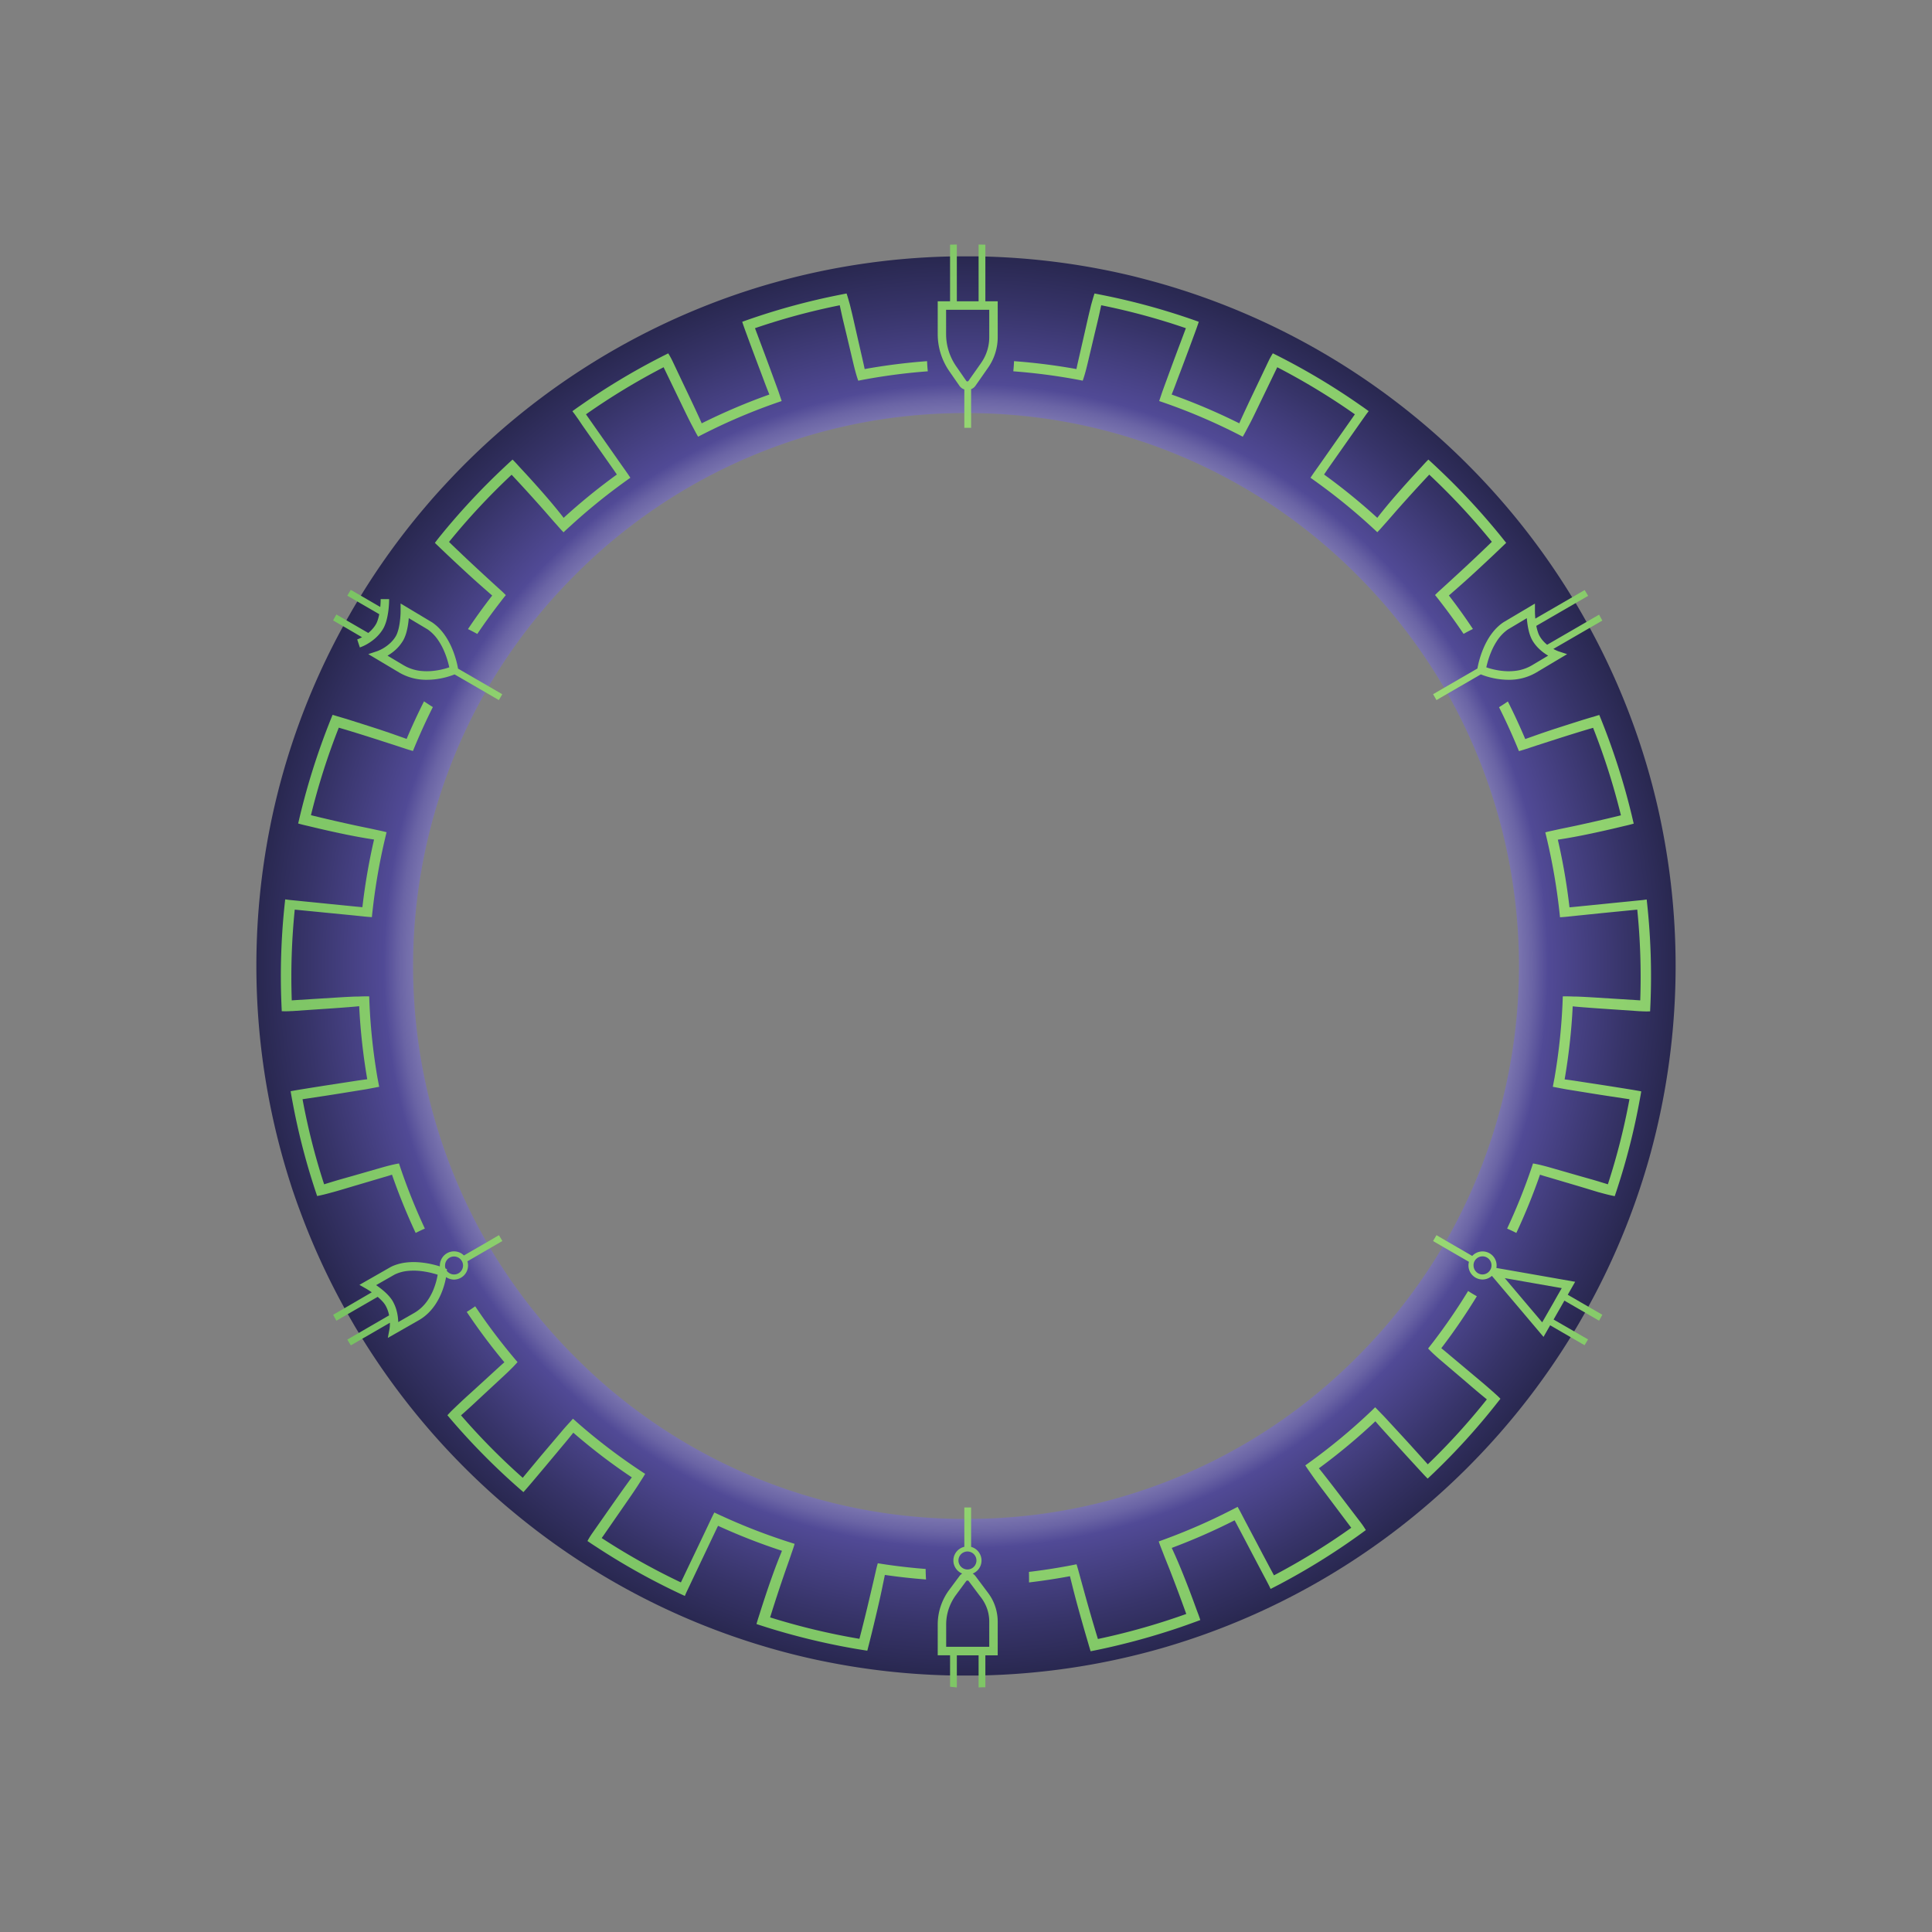 <svg xmlns="http://www.w3.org/2000/svg" xmlns:xlink="http://www.w3.org/1999/xlink" viewBox="0 0 1142.05 1142.05"><rect x="0" y="0" width="1142.05" height="1142.05" fill="#808080" stroke="none"/><defs><style>.cls-1{fill:url(#radial-gradient);}.cls-2{fill:url(#radial-gradient-2);}</style><radialGradient id="radial-gradient" cx="571.02" cy="571.02" r="458.9" gradientUnits="userSpaceOnUse"><stop offset="0" stop-color="#fff"/><stop offset="0.3" stop-color="#fdfdfe"/><stop offset="0.41" stop-color="#f7f6fa"/><stop offset="0.49" stop-color="#ebebf3"/><stop offset="0.55" stop-color="#dbdae9"/><stop offset="0.6" stop-color="#c6c4dd"/><stop offset="0.65" stop-color="#aca8cd"/><stop offset="0.69" stop-color="#8d88ba"/><stop offset="0.73" stop-color="#6a64a5"/><stop offset="0.75" stop-color="#514a96"/><stop offset="0.85" stop-color="#373469"/><stop offset="0.95" stop-color="#212142"/><stop offset="1" stop-color="#181a33"/></radialGradient><radialGradient id="radial-gradient-2" cx="614.08" cy="558.88" r="869.08" gradientUnits="userSpaceOnUse"><stop offset="0" stop-color="#e5e2df"/><stop offset="0" stop-color="#dfe9cb"/><stop offset="0" stop-color="#d9f0b5"/><stop offset="0" stop-color="#d4f5a4"/><stop offset="0" stop-color="#d1f999"/><stop offset="0" stop-color="#cffb92"/><stop offset="0" stop-color="#cefc90"/><stop offset="0.13" stop-color="#b8ed84"/><stop offset="0.54" stop-color="#79c263"/><stop offset="0.84" stop-color="#52a74e"/><stop offset="1" stop-color="#439d46"/></radialGradient></defs><g id="Layer_6" data-name="Layer 6"><path class="cls-1" d="M980.72,480.7q-1.28-5.82-2.72-11.56-.62-2.43-1.24-4.85a417.06,417.06,0,0,0-37.69-94.38c-.63-1.17-1.26-2.34-1.93-3.5s-1.45-2.57-2.19-3.85-1.33-2.31-2-3.46-1.5-2.54-2.26-3.81-1.37-2.28-2.09-3.41a422.18,422.18,0,0,0-49-64.76c-1.13-1.23-2.26-2.44-3.42-3.67q-4.06-4.32-8.26-8.51c-1.17-1.19-2.36-2.36-3.55-3.54A419.72,419.72,0,0,0,686,167.56q-2.4-.69-4.82-1.34-5.72-1.56-11.5-3c-1.61-.39-3.23-.77-4.84-1.14a419,419,0,0,0-83.42-10.46l-4-.08c-1.47,0-3,0-4.43,0h-4c-1.48,0-3,0-4.43,0l-4,.08a418.07,418.07,0,0,0-103.53,15.61q-2.42.67-4.81,1.38-5.7,1.68-11.32,3.53-2.4.78-4.75,1.58A420.4,420.4,0,0,0,263.43,286.1c-1.15,1.22-2.27,2.46-3.39,3.68q-4,4.39-7.84,8.91c-1.08,1.27-2.17,2.55-3.24,3.83a421.05,421.05,0,0,0-35.51,49.36c-.71,1.13-1.39,2.27-2.08,3.41s-1.52,2.53-2.27,3.81-1.35,2.3-2,3.46-1.47,2.56-2.19,3.85-1.3,2.33-1.93,3.5a416.28,416.28,0,0,0-42.31,113.83h0c-.35,1.63-.69,3.26-1,4.9-.78,3.87-1.5,7.78-2.16,11.68-.28,1.64-.56,3.29-.81,4.94a420.82,420.82,0,0,0,15.25,195.07c.51,1.59,1,3.17,1.57,4.75q1.91,5.64,4,11.19c.59,1.57,1.17,3.15,1.77,4.7A417.63,417.63,0,0,0,203,772.13c.63,1.18,1.27,2.34,1.93,3.5s1.45,2.57,2.19,3.85,1.34,2.31,2,3.46,1.5,2.55,2.27,3.81,1.37,2.28,2.08,3.41a422.87,422.87,0,0,0,72.07,87.93c1.22,1.14,2.45,2.28,3.68,3.39q4.4,4,8.89,7.85c1.28,1.1,2.54,2.17,3.84,3.24a418.59,418.59,0,0,0,164.88,84.84c1.6.41,3.22.81,4.84,1.21q5.75,1.41,11.57,2.65c1.63.35,3.26.68,4.9,1a419.58,419.58,0,0,0,72.47,8.1l4,.08c1.47,0,2.95,0,4.43,0h4c1.48,0,3,0,4.43,0l4-.08a418.24,418.24,0,0,0,90.67-12.19c1.61-.4,3.23-.81,4.84-1.23q5.74-1.5,11.43-3.15l4.8-1.44A419.4,419.4,0,0,0,854.34,880.1c1.23-1.12,2.47-2.26,3.68-3.41q4.32-4.07,8.54-8.24,1.77-1.77,3.52-3.56a421.84,421.84,0,0,0,58.51-74.73c.72-1.13,1.4-2.27,2.09-3.41s1.51-2.53,2.26-3.81,1.35-2.3,2-3.46,1.48-2.55,2.19-3.85,1.3-2.32,1.93-3.5a417.2,417.2,0,0,0,30.27-69.44q.79-2.38,1.55-4.76c1.2-3.78,2.35-7.56,3.45-11.37.47-1.61.91-3.22,1.35-4.83a421.3,421.3,0,0,0,6.08-196.13C981.43,484,981.08,482.33,980.72,480.7ZM859.09,725.81c-.63,1.17-1.27,2.34-1.91,3.5s-1.44,2.58-2.18,3.87-1.34,2.31-2,3.46-1.5,2.54-2.28,3.79-1.38,2.28-2.1,3.41a329,329,0,0,1-46.45,58.31,324.5,324.5,0,0,1-220.7,95.57c-1.33,0-2.66.09-4,.1s-3,.06-4.43.06h-4c-1.48,0-3,0-4.43-.06s-2.66-.05-4-.1a324.5,324.5,0,0,1-220.7-95.57,329,329,0,0,1-46.45-58.31h0c-.72-1.13-1.42-2.26-2.1-3.4s-1.53-2.52-2.28-3.79-1.36-2.31-2-3.46-1.46-2.56-2.17-3.86-1.29-2.33-1.92-3.51a328.16,328.16,0,0,1,0-309.58c.63-1.17,1.27-2.35,1.92-3.51s1.44-2.57,2.17-3.85,1.34-2.31,2-3.47,1.5-2.53,2.28-3.78,1.38-2.29,2.1-3.42a329.38,329.38,0,0,1,46.45-58.31,324.54,324.54,0,0,1,220.7-95.57c1.34,0,2.66-.08,4-.1s2.95-.06,4.43-.06h4c1.48,0,3,0,4.43.06s2.67.05,4,.1a324.54,324.54,0,0,1,220.7,95.57A329.38,329.38,0,0,1,848.6,398.2q1.08,1.69,2.1,3.42T853,405.4c.68,1.16,1.36,2.31,2,3.47s1.46,2.57,2.18,3.86,1.28,2.33,1.91,3.5a328.16,328.16,0,0,1,0,309.58Z"/></g><g id="Layer_3" data-name="Layer 3"><path class="cls-2" d="M886.41,316a408.6,408.6,0,0,0-27.73-30.67q-4.7-4.69-9.53-9.22-2.39-2.25-4.8-4.45l-.23.23c-1.39,1.37-2.71,2.85-4,4.28-.12.14-.25.27-.37.4q-4.23,4.53-8.37,9.14c-5.56,6.2-11.08,12.54-16.22,19.09-.34.44-.69.87-1,1.31a358.64,358.64,0,0,0-31.47-25.61c.68-1,1.36-2,2-3l9.14-13q4.58-6.5,9.14-13l2.44-3.47,2.13-3c.44-.62,1-1.29,1.51-2-1.52-1.09-3-2.18-4.57-3.24a400.33,400.33,0,0,0-47-28.37c-1.68-.87-3.38-1.72-5.08-2.57a46,46,0,0,0-2.66,4.87l-.26.54L744.37,225c-3.61,7.58-7.25,15.14-10.72,22.78-.37.82-.73,1.64-1.07,2.46q-10.12-5.05-20.6-9.48-9.62-4.07-19.39-7.54l.39-1c1.61-3.93,3-7.94,4.56-11.92q4.51-11.91,8.91-23.88c.06-.15.11-.31.17-.46.69-1.91,1.39-3.82,2-5.74-1.78-.65-3.58-1.28-5.37-1.89A398.76,398.76,0,0,0,652,174.48c-1.68-.34-3.36-.66-5-1-.27.79-.51,1.58-.75,2.37-.35,1.16-.66,2.32-1,3.48s-.63,2.5-.94,3.75c-1.22,4.91-2.28,9.87-3.42,14.81l-3.39,14.83c-.42,1.81-.83,3.62-1.19,5.44a357.34,357.34,0,0,0-36.9-4.67c-.07,2-.22,4-.42,6a351,351,0,0,1,36.36,4.64c1.56.28,3.12.58,4.67.89.69-1.92,1.27-3.86,1.79-5.83.45-1.63.85-3.28,1.24-4.94l3.51-14.8c1.16-4.93,2.41-9.84,3.48-14.79.3-1.41.62-2.81.91-4.22A393.48,393.48,0,0,1,701,194l-4,10.66c-3,7.94-5.91,15.93-8.84,23.9-.33.91-.65,1.82-1,2.74-.44,1.29-.86,2.58-1.3,3.87-.21.63-.43,1.26-.63,1.9q2.54.85,5.06,1.75a349.29,349.29,0,0,1,39.93,17.07c1.48.74,2.94,1.49,4.4,2.26h0c1.05-1.76,2-3.6,2.94-5.39l.4-.75c2-3.65,3.76-7.4,5.56-11.13q5.48-11.32,10.94-22.65c.19-.38.37-.77.55-1.15a396.87,396.87,0,0,1,45.89,27.83l-2.42,3.46-9.12,13-9.11,13-2.09,2.95c-1.19,1.67-2.38,3.37-3.49,5.1q2.14,1.5,4.28,3.06a352.27,352.27,0,0,1,31.34,25.54q1.95,1.77,3.87,3.58l.34-.35c1.33-1.35,2.55-2.8,3.81-4.21l.34-.38c2.76-3.06,5.42-6.22,8.16-9.3q8.14-9.18,16.51-18.15l1.54-1.64a400.67,400.67,0,0,1,37,39.71q-1.73,1.7-3.47,3.36-5.38,5.18-10.85,10.27c-3.64,3.4-7.31,6.77-11,10.15l-3.72,3.4-2,1.81c-.86.8-1.71,1.62-2.53,2.47q1.64,2,3.24,4.11,7.11,9.18,13.62,18.84c1.82-1,3.65-2,5.52-2.87Q864,361.73,856.47,352c1.32-1.13,2.63-2.3,3.95-3.45q5.73-5,11.31-10.14t11.11-10.35l3-2.86c.86-.81,1.72-1.64,2.58-2.47.64-.62,1.3-1.22,1.92-1.86C889,319.26,887.74,317.63,886.41,316Z"/><path class="cls-2" d="M260.92,316a408.6,408.6,0,0,1,27.73-30.67q4.69-4.69,9.53-9.22,2.38-2.25,4.8-4.45l.23.23c1.39,1.37,2.71,2.85,4,4.28.12.14.25.27.37.4q4.23,4.53,8.37,9.14c5.56,6.2,11.08,12.54,16.22,19.09.34.44.69.87,1,1.31a358.64,358.64,0,0,1,31.47-25.61c-.68-1-1.36-2-2.05-3l-9.14-13q-4.57-6.5-9.14-13L342,248.06l-2.13-3c-.44-.62-1-1.29-1.51-2,1.52-1.09,3-2.18,4.57-3.24a400.33,400.33,0,0,1,47-28.37c1.68-.87,3.38-1.72,5.08-2.57a46,46,0,0,1,2.66,4.87l.26.54L403,225c3.61,7.58,7.25,15.14,10.72,22.78.37.82.73,1.64,1.07,2.46q10.13-5.05,20.6-9.48,9.61-4.07,19.39-7.54l-.39-1c-1.61-3.93-3.05-7.94-4.56-11.92q-4.52-11.91-8.91-23.88c-.06-.15-.11-.31-.17-.46-.69-1.91-1.39-3.82-2-5.74,1.78-.65,3.58-1.28,5.37-1.89a398.76,398.76,0,0,1,51.26-13.85c1.68-.34,3.36-.66,5.05-1,.27.79.51,1.58.75,2.37.35,1.16.66,2.32,1,3.48s.63,2.5.94,3.75c1.22,4.91,2.28,9.87,3.42,14.81l3.39,14.83c.42,1.81.83,3.62,1.19,5.44a357.34,357.34,0,0,1,36.9-4.67q.11,3,.42,6A350.64,350.64,0,0,0,512,224.15c-1.56.28-3.12.58-4.67.89-.69-1.92-1.27-3.86-1.79-5.83-.45-1.63-.85-3.28-1.24-4.94l-3.51-14.8c-1.16-4.93-2.41-9.84-3.48-14.79-.3-1.41-.62-2.81-.91-4.22A393.48,393.48,0,0,0,446.29,194l4,10.66c3,7.94,5.91,15.93,8.84,23.9.33.91.65,1.82,1,2.74.44,1.29.86,2.58,1.3,3.87.21.63.43,1.26.63,1.9q-2.54.85-5.06,1.75a349.29,349.29,0,0,0-39.93,17.07c-1.48.74-2.94,1.49-4.4,2.26h0c-1.05-1.76-2-3.6-2.94-5.39l-.4-.75c-1.95-3.65-3.76-7.4-5.56-11.13q-5.47-11.32-10.94-22.65c-.19-.38-.37-.77-.55-1.15a396.87,396.87,0,0,0-45.89,27.83l2.42,3.46,9.12,13,9.11,13,2.09,2.95c1.19,1.67,2.38,3.37,3.49,5.1q-2.14,1.5-4.28,3.06A352.27,352.27,0,0,0,337,311.08q-2,1.77-3.87,3.58l-.34-.35c-1.33-1.35-2.55-2.8-3.81-4.21l-.34-.38c-2.76-3.06-5.42-6.22-8.16-9.3q-8.14-9.18-16.51-18.15l-1.54-1.64a400.67,400.67,0,0,0-37,39.71q1.72,1.7,3.47,3.36,5.39,5.18,10.85,10.27c3.64,3.4,7.31,6.77,11,10.15l3.72,3.4,2,1.81c.86.8,1.71,1.62,2.53,2.47q-1.64,2-3.24,4.11-7.12,9.18-13.63,18.84c-1.81-1-3.65-2-5.51-2.87q6.81-10.15,14.33-19.85c-1.32-1.13-2.63-2.3-3.95-3.45q-5.73-5-11.31-10.14t-11.11-10.35l-3-2.86c-.86-.81-1.72-1.64-2.58-2.47-.64-.62-1.3-1.22-1.92-1.86C258.29,319.26,259.59,317.63,260.92,316Z"/><path class="cls-2" d="M211.8,700.32,226.39,696c1.78-.52,3.56-1,5.32-1.63a361.82,361.82,0,0,0,14,34.45c1.78-.92,3.6-1.77,5.44-2.57a353.2,353.2,0,0,1-13.78-34q-.78-2.25-1.52-4.51c-2,.34-4,.79-6,1.3-1.64.41-3.27.87-4.91,1.34l-14.62,4.2c-4.87,1.41-9.76,2.72-14.6,4.22-1.37.43-2.75.83-4.12,1.27a392.09,392.09,0,0,1-12.76-50.29l11.28-1.7c8.4-1.26,16.78-2.66,25.16-4,1-.16,1.91-.33,2.86-.51l4-.76c.65-.13,1.31-.24,2-.38-.33-1.76-.66-3.51-1-5.27a350.55,350.55,0,0,1-4.7-43.17c-.08-1.66-.14-3.3-.18-5h0c-2.05-.06-4.11,0-6.14.08h-.85c-4.14.09-8.29.36-12.42.61l-25.11,1.57-1.27.09a396.44,396.44,0,0,1,1.76-53.64l4.2.41,15.83,1.56,15.82,1.55,3.6.38c2,.22,4.1.42,6.15.54.17-1.74.36-3.48.57-5.23a355.52,355.52,0,0,1,6.89-39.84c.4-1.71.8-3.42,1.23-5.12l-.47-.13c-1.83-.5-3.69-.85-5.54-1.26l-.5-.11c-4-.9-8.08-1.67-12.11-2.55q-12-2.6-23.91-5.49c-.73-.17-1.46-.36-2.18-.54a400.71,400.71,0,0,1,16.46-51.73l4.63,1.37c4.76,1.44,9.53,2.92,14.27,4.43s9.48,3.05,14.22,4.57l4.78,1.58,2.55.83c1.12.35,2.25.69,3.39,1,.65-1.62,1.32-3.23,2-4.84q4.53-10.69,9.75-21.11-2.64-1.64-5.21-3.4-5.51,10.92-10.28,22.22c-1.63-.59-3.29-1.16-4.94-1.75q-7.14-2.55-14.38-4.88t-14.47-4.61l-4-1.22-3.42-1c-.85-.26-1.7-.54-2.56-.77-.79,1.94-1.58,3.87-2.33,5.82a412.67,412.67,0,0,0-13.14,39.21q-1.78,6.39-3.36,12.82c-.53,2.12-1,4.25-1.52,6.37l.31.09c1.87.54,3.81,1,5.71,1.42l.53.13q6,1.46,12.07,2.81c8.13,1.81,16.36,3.51,24.59,4.78l1.65.26a359.79,359.79,0,0,0-6.89,40l-3.59-.34-15.82-1.58q-7.91-.81-15.82-1.59l-4.22-.43-3.7-.36c-.75-.08-1.6-.22-2.48-.34q-.31,2.79-.59,5.57a400.18,400.18,0,0,0-1.69,54.86c.07,1.89.16,3.79.25,5.69a48.91,48.91,0,0,0,5.55-.07l.6,0,11.83-.81c8.38-.57,16.75-1.1,25.11-1.82q1.35-.12,2.67-.27.56,11.29,1.84,22.6,1.17,10.36,2.93,20.59l-1,.13c-4.22.53-8.42,1.24-12.63,1.87q-12.6,1.9-25.18,3.95l-.49.07c-2,.34-4,.67-6,1.06q.47,2.81,1,5.6a397.88,397.88,0,0,0,13.06,51.47c.52,1.63,1.07,3.25,1.62,4.88.82-.15,1.63-.33,2.43-.51,1.18-.26,2.35-.56,3.51-.86s2.48-.68,3.72-1C202.09,703.25,206.94,701.74,211.8,700.32Z"/><path class="cls-2" d="M930.25,700.32,915.66,696c-1.78-.52-3.56-1-5.32-1.63a361.82,361.82,0,0,1-14,34.45c-1.78-.92-3.6-1.77-5.44-2.57a353.2,353.2,0,0,0,13.78-34q.78-2.25,1.52-4.51c2,.34,4,.79,6,1.3,1.64.41,3.27.87,4.91,1.34l14.62,4.2c4.87,1.41,9.76,2.72,14.6,4.22,1.37.43,2.75.83,4.12,1.27a392.09,392.09,0,0,0,12.76-50.29l-11.28-1.7c-8.4-1.26-16.78-2.66-25.16-4-1-.16-1.91-.33-2.86-.51l-4-.76c-.65-.13-1.31-.24-2-.38.33-1.76.66-3.51,1-5.27a350.55,350.55,0,0,0,4.7-43.17c.08-1.66.14-3.3.18-5h0c2-.06,4.11,0,6.14.08h.85c4.14.09,8.29.36,12.42.61l25.11,1.57,1.27.09a396.44,396.44,0,0,0-1.76-53.64l-4.2.41-15.83,1.56L931.9,541.3l-3.6.38c-2,.22-4.1.42-6.15.54-.17-1.74-.36-3.48-.57-5.23a355.52,355.52,0,0,0-6.89-39.84c-.4-1.71-.8-3.42-1.23-5.12l.47-.13c1.83-.5,3.69-.85,5.54-1.26l.5-.11c4-.9,8.08-1.67,12.11-2.55q12-2.6,23.91-5.49c.73-.17,1.46-.36,2.18-.54a400.71,400.71,0,0,0-16.46-51.73l-4.63,1.37c-4.76,1.44-9.53,2.92-14.27,4.43s-9.48,3.05-14.22,4.57l-4.78,1.58-2.55.83c-1.12.35-2.25.69-3.39,1-.65-1.62-1.32-3.23-2-4.84q-4.53-10.69-9.75-21.11,2.64-1.64,5.21-3.4,5.5,10.92,10.28,22.22c1.63-.59,3.29-1.16,4.94-1.75q7.14-2.55,14.38-4.88t14.47-4.61l4-1.22,3.42-1c.85-.26,1.7-.54,2.56-.77.79,1.94,1.58,3.87,2.33,5.82a412.67,412.67,0,0,1,13.14,39.21q1.78,6.39,3.36,12.82c.53,2.12,1,4.25,1.52,6.37l-.31.09c-1.87.54-3.81,1-5.71,1.42l-.53.13q-6,1.46-12.07,2.81c-8.13,1.81-16.36,3.51-24.59,4.78l-1.65.26a359.79,359.79,0,0,1,6.89,40l3.59-.34,15.82-1.58q7.9-.81,15.82-1.59l4.22-.43,3.7-.36c.75-.08,1.6-.22,2.48-.34q.32,2.79.59,5.57a400.18,400.18,0,0,1,1.69,54.86c-.07,1.89-.16,3.79-.25,5.69a48.91,48.91,0,0,1-5.55-.07l-.6,0-11.83-.81c-8.38-.57-16.75-1.1-25.11-1.82q-1.35-.12-2.67-.27-.55,11.29-1.84,22.6-1.17,10.36-2.93,20.59l1,.13c4.22.53,8.42,1.24,12.63,1.87q12.6,1.9,25.18,3.95l.48.07c2,.34,4,.67,6,1.06q-.46,2.81-1,5.6a397.88,397.88,0,0,1-13.06,51.47c-.52,1.63-1.07,3.25-1.62,4.88-.82-.15-1.63-.33-2.43-.51-1.18-.26-2.35-.56-3.51-.86s-2.48-.68-3.73-1C940,703.25,935.11,701.74,930.25,700.32Z"/><path class="cls-2" d="M882.45,822.63c-1-.86-1.93-1.7-2.9-2.54-3.82-3.33-7.75-6.54-11.62-9.81l-11.65-9.78c-1.42-1.2-2.84-2.39-4.29-3.55a357.47,357.47,0,0,0,21-30.7c-1.76-1-3.47-2-5.15-3.11a353,353,0,0,1-20.73,30.24c-1,1.26-1.94,2.51-2.92,3.74,1.39,1.49,2.85,2.9,4.37,4.26,1.24,1.14,2.53,2.25,3.83,3.36L864,814.62c3.86,3.28,7.66,6.63,11.57,9.84,1.12.91,2.22,1.84,3.34,2.74A392.72,392.72,0,0,1,844,865.59q-3.81-4.25-7.63-8.47c-5.69-6.32-11.48-12.53-17.23-18.78-.66-.71-1.33-1.41-2-2.1-1-1-1.91-2-2.85-2.93-.47-.47-.93-1-1.41-1.43q-1.91,1.88-3.86,3.71a349,349,0,0,1-33.42,27.73q-2,1.47-4,2.89h0c1.08,1.74,2.29,3.42,3.45,5.08.17.23.32.47.49.7,2.35,3.4,4.86,6.72,7.36,10L798,902.09c.25.34.52.68.77,1a395.74,395.74,0,0,1-45.71,28.13c-.65-1.25-1.32-2.49-2-3.73-2.47-4.69-5-9.38-7.43-14.06l-7.44-14.06-1.67-3.2c-.94-1.83-1.91-3.66-2.94-5.44-1.54.82-3.1,1.63-4.68,2.41a349.88,349.88,0,0,1-37,16.23q-2.46.93-4.95,1.81c.06.15.11.31.16.46.59,1.8,1.32,3.55,2,5.31.07.16.12.32.19.48,1.46,3.85,3.06,7.66,4.55,11.5q4.44,11.44,8.61,23c.26.7.51,1.42.76,2.12A400.62,400.62,0,0,1,649,968.85c-.48-1.54-.94-3.08-1.4-4.62q-2.15-7.15-4.19-14.34c-1.36-4.79-2.68-9.6-4-14.39q-.68-2.43-1.33-4.86c-.23-.86-.47-1.73-.71-2.58-.32-1.13-.66-2.26-1-3.38q-2.56.52-5.14,1-11.42,2.13-23,3.51c.06,2.08.08,4.15.05,6.23q12.13-1.44,24.2-3.69c.4,1.69.84,3.39,1.26,5.09,1.21,4.91,2.51,9.81,3.86,14.69s2.72,9.75,4.14,14.61l1.17,4c.33,1.14.68,2.28,1,3.43.26.85.5,1.71.78,2.55,2.06-.4,4.1-.82,6.14-1.26a411.87,411.87,0,0,0,40-10.68q6.31-2,12.55-4.27c2.06-.73,4.11-1.47,6.15-2.24l-.1-.31c-.58-1.86-1.3-3.71-2-5.54-.07-.17-.13-.35-.19-.52q-2.1-5.82-4.31-11.62c-3-7.77-6.1-15.58-9.58-23.14-.24-.5-.46-1-.69-1.52a361.87,361.87,0,0,0,37.15-16.31c.57,1.05,1.14,2.11,1.69,3.17q3.71,7,7.42,14.08t7.4,14.07c.66,1.25,1.32,2.49,2,3.75L750,937c.35.67.7,1.46,1.09,2.25q2.49-1.28,5-2.58a400.85,400.85,0,0,0,46.68-28.85c1.54-1.1,3.08-2.23,4.61-3.35a46.3,46.3,0,0,0-3.12-4.59l-.36-.48-7.2-9.43c-5.1-6.67-10.16-13.36-15.38-19.93-.56-.71-1.12-1.4-1.7-2.08q9.12-6.69,17.84-14,8-6.69,15.56-13.81l.68.79c2.76,3.22,5.67,6.34,8.52,9.5q8.54,9.45,17.18,18.82c.1.13.22.24.33.37,1.38,1.48,2.76,3,4.19,4.41,1.39-1.28,2.77-2.6,4.13-3.91a398.74,398.74,0,0,0,35.72-39.29c1.07-1.34,2.12-2.69,3.18-4-.58-.6-1.18-1.18-1.77-1.75C884.24,824.24,883.35,823.43,882.45,822.63Z"/><path class="cls-2" d="M268.76,832.22c.93-.9,1.87-1.78,2.8-2.67,3.67-3.48,7.47-6.84,11.2-10.27L294,809c1.37-1.26,2.74-2.51,4.15-3.72A358.4,358.4,0,0,1,275.9,775.5q2.57-1.57,5-3.32a352.86,352.86,0,0,0,21.95,29.35q1.51,1.83,3.08,3.63c-1.34,1.54-2.74,3-4.2,4.43-1.19,1.19-2.43,2.35-3.68,3.51l-11.15,10.35c-3.72,3.44-7.38,6.94-11.16,10.31-1.08,1-2.14,1.93-3.22,2.87A391.24,391.24,0,0,0,309,873.55q3.63-4.38,7.28-8.77c5.42-6.54,11-13,16.44-19.47.63-.74,1.26-1.46,1.91-2.19l2.73-3c.44-.5.88-1,1.34-1.49,1.33,1.19,2.67,2.38,4,3.54a348.93,348.93,0,0,0,34.52,26.34c1.38.92,2.75,1.82,4.14,2.72h0c-1,1.79-2.15,3.51-3.24,5.22l-.45.72c-2.22,3.49-4.59,6.91-6.95,10.32q-7.15,10.34-14.32,20.68l-.73,1a397.63,397.63,0,0,0,46.82,26.23c.61-1.28,1.22-2.54,1.82-3.81q3.42-7.19,6.85-14.36T418,902.89l1.54-3.27c.87-1.86,1.76-3.73,2.72-5.55q2.35,1.13,4.77,2.22A354.49,354.49,0,0,0,464.72,911c1.67.55,3.34,1.08,5,1.6-.05.16-.1.32-.14.47-.52,1.82-1.18,3.6-1.79,5.39-.06.16-.1.32-.16.48-1.3,3.91-2.74,7.78-4.07,11.69q-4,11.61-7.66,23.31c-.23.71-.45,1.43-.67,2.14a399.52,399.52,0,0,0,52.79,12.66c.42-1.56.82-3.12,1.22-4.68q1.85-7.23,3.59-14.5c1.16-4.84,2.29-9.7,3.43-14.54.38-1.64.75-3.28,1.13-4.91.19-.87.4-1.75.6-2.61q.4-1.71.9-3.42c1.73.28,3.45.55,5.18.8q11.49,1.67,23.11,2.57c0,2.07.09,4.14.21,6.21q-12.2-.92-24.33-2.68c-.33,1.7-.71,3.42-1.06,5.13-1,5-2.1,9.91-3.25,14.84s-2.32,9.85-3.53,14.77c-.34,1.34-.67,2.67-1,4-.28,1.15-.58,2.3-.88,3.46-.22.86-.42,1.73-.67,2.59-2.07-.33-4.13-.65-6.19-1a410.43,410.43,0,0,1-40.35-9c-4.26-1.18-8.51-2.43-12.72-3.75q-3.12-1-6.23-2l.08-.31c.51-1.88,1.15-3.76,1.74-5.62.06-.18.11-.35.16-.52,1.24-3.94,2.52-7.88,3.83-11.79,2.66-7.89,5.46-15.82,8.63-23.52.21-.51.41-1,.62-1.55a357.33,357.33,0,0,1-37.79-14.77c-.52,1.08-1.05,2.16-1.56,3.24q-3.42,7.2-6.83,14.37t-6.82,14.36l-1.82,3.84-1.59,3.35c-.33.69-.64,1.49-1,2.3-1.7-.79-3.39-1.57-5.07-2.38A399.74,399.74,0,0,1,352,914.08c-1.59-1-3.17-2.09-4.74-3.15a44.16,44.16,0,0,1,2.93-4.72l.34-.49,6.8-9.71c4.82-6.88,9.61-13.77,14.55-20.56.53-.72,1.06-1.44,1.61-2.14Q364.05,867,355,860.06q-8.27-6.37-16.11-13.16l-.65.81c-2.62,3.34-5.4,6.56-8.12,9.84q-8.15,9.8-16.39,19.52l-.32.37c-1.32,1.54-2.64,3.09-4,4.59-1.44-1.23-2.88-2.49-4.29-3.74a400.81,400.81,0,0,1-37.31-37.79c-1.12-1.29-2.23-2.6-3.34-3.91.56-.62,1.13-1.22,1.7-1.82C267,833.89,267.9,833.05,268.76,832.22Z"/><path class="cls-2" d="M582.47,144.62l-4-.07v33.56H565.61V144.55l-4,.07v33.49h-7.3v19.36a38.46,38.46,0,0,0,6.88,22l.42.61,4,5.77,1.51,2.18a5.7,5.7,0,0,0,2.92,2.18v22.7h4V230.06a5.75,5.75,0,0,0,2.6-2.05l1.83-2.62,4-5.73,1.57-2.25a31.48,31.48,0,0,0,5.73-18.13V178.11h-7.3Zm2.3,38.49v16.17a26.46,26.46,0,0,1-2.3,10.83,26.79,26.79,0,0,1-2.52,4.44l-1.48,2.12L574,223l-1.5,2.15a.79.79,0,0,1-.65.32h0a.77.77,0,0,1-.65-.32L570,223.43l-4.43-6.4-.31-.45a33.52,33.52,0,0,1-6-19.11V183.11h25.46Z"/><path class="cls-2" d="M926.73,765.36l4.38-7.67-25.31-4.45-11.44-2-9.82-1.72a7.28,7.28,0,0,0,.14-1.48,8.27,8.27,0,0,0-.43-2.65h0a8.35,8.35,0,0,0-7.88-5.65,7.78,7.78,0,0,0-1.61.16,8.23,8.23,0,0,0-4.49,2.51L856,734.14l-6.87-4c-.66,1.16-1.34,2.32-2,3.47l6.87,4,14.33,8.29h0a8.3,8.3,0,0,0,.35,5.31,8.34,8.34,0,0,0,7.69,5.13,7.17,7.17,0,0,0,1-.07,8.16,8.16,0,0,0,4.52-2.08l7.78,9.2h0l7.63,9,15.11,17.88,3.92-6.86,13.23,7.66,7.09,4.11c.71-1.14,1.4-2.28,2.08-3.42l-7.09-4.1L918.36,780l2.2-3.85,2-3.47,2.19-3.85,13.42,7.77,7.07,4.09c.66-1.16,1.3-2.33,1.93-3.5l-7.07-4.09Zm-50.36-12a5.33,5.33,0,0,1-5.32-5.32,4.58,4.58,0,0,1,0-.53,5.31,5.31,0,0,1,10.6.53,4.7,4.7,0,0,1-.09.92s0,0,0,0a5.22,5.22,0,0,1-1.6,2.91,3.24,3.24,0,0,1-.53.45A5.23,5.23,0,0,1,876.37,753.35Zm41.85,16.82-2,3.48-2.2,3.84-2,3.47-.39.69-1.51-1.79-7.64-9-8.46-10-4.51-5.34,4.72.83,12.68,2.23h0l11.43,2h0l4.85.85-.84,1.47-2,3.47Z"/><path class="cls-2" d="M214,376.68a20.58,20.58,0,0,1-2.85,1.3l1.57,4.75a27.1,27.1,0,0,0,6.21-3.2,27.41,27.41,0,0,0,3.36-2.67,23.66,23.66,0,0,0,3-3.38,19.48,19.48,0,0,0,1.16-1.74,15.22,15.22,0,0,0,.87-1.71,24.87,24.87,0,0,0,1.4-4.3c.34-1.4.59-2.83.78-4.17a54,54,0,0,0,.52-7.39l-5,0a46.34,46.34,0,0,1-.24,4.63l-10.32-6-7.1-4.11q-1.05,1.71-2.07,3.42l7.09,4.1,11.8,6.84a25.31,25.31,0,0,1-1.22,4.41,11.27,11.27,0,0,1-.81,1.67,16.47,16.47,0,0,1-1.23,1.78,20.23,20.23,0,0,1-3.22,3.25l-11.79-6.83-7.07-4.1c-.66,1.17-1.3,2.34-1.94,3.51l7.08,4.09Z"/><path class="cls-2" d="M225.91,383.58a24.67,24.67,0,0,1-3,1.37l-5.21,1.71,18.12,10.8a31.65,31.65,0,0,0,16.57,4.38,41.66,41.66,0,0,0,4.57-.26,46.63,46.63,0,0,0,6.08-1.1,44.11,44.11,0,0,0,5.67-1.82h0l19.3,11.18,6.88,4c.66-1.16,1.33-2.32,2-3.46l-6.88-4-19.25-11.15a54,54,0,0,0-1.4-5.92,55.31,55.31,0,0,0-2.06-5.82c-2.3-5.49-6-11.59-11.78-15.54L236.8,356.73l0,4.43c0,1-.05,2.62-.23,4.51-.13,1.34-.32,2.82-.59,4.27a25.43,25.43,0,0,1-1.21,4.42,11.3,11.3,0,0,1-.85,1.78,17.27,17.27,0,0,1-1.15,1.69,19.43,19.43,0,0,1-3.2,3.26A24.44,24.44,0,0,1,225.91,383.58Zm11.24-3.23a17.52,17.52,0,0,0,1.1-1.65,15.29,15.29,0,0,0,.91-1.81,25.67,25.67,0,0,0,1.39-4.32,41,41,0,0,0,.77-4.17c.14-1,.24-2.06.32-3l11.2,6.68a24.64,24.64,0,0,1,6.36,6.64,38.06,38.06,0,0,1,3.54,6.67,50,50,0,0,1,2.18,6.38c.29,1.05.51,2,.67,2.7-.7.24-1.59.53-2.62.81a43,43,0,0,1-6.63,1.27,34.46,34.46,0,0,1-8,0,25.13,25.13,0,0,1-9.86-3.37l-9.4-5.6c.57-.34,1.18-.72,1.8-1.15a26.67,26.67,0,0,0,3.34-2.68A22.94,22.94,0,0,0,237.15,380.35Z"/><path class="cls-2" d="M888.7,367.85l-.13.09c-5.77,3.93-9.45,10-11.75,15.48a53.33,53.33,0,0,0-2.07,5.82,52.65,52.65,0,0,0-1.41,5.93L854,406.37l-6.87,4c.68,1.15,1.35,2.31,2,3.47l6.88-4,19.34-11.2a44.76,44.76,0,0,0,5.67,1.83,46,46,0,0,0,6.06,1.1h0a40.37,40.37,0,0,0,4.64.27,31.6,31.6,0,0,0,16.55-4.38l18.09-10.78L921.22,385a22.86,22.86,0,0,1-3-1.4l21.88-12.67,7.08-4.09h0l-1.93-3.5-7.08,4.1-23.63,13.69a19.89,19.89,0,0,1-3.2-3.27,18.5,18.5,0,0,1-1.12-1.66,12.32,12.32,0,0,1-.87-1.82,26.62,26.62,0,0,1-1.2-4.42l23.55-13.64,7.09-4.1q-1-1.71-2.07-3.42l-7.1,4.11-22.05,12.77c-.18-1.87-.23-3.49-.23-4.46l0-4.43Zm14.9,4.68a25.65,25.65,0,0,0,1.38,4.32,16.82,16.82,0,0,0,.93,1.85c.34.57.7,1.11,1.07,1.62a23.53,23.53,0,0,0,3,3.39,26.08,26.08,0,0,0,3.34,2.69c.63.44,1.25.83,1.83,1.17l-9.42,5.61a24.84,24.84,0,0,1-9.94,3.37h0a33.38,33.38,0,0,1-8,0,42.71,42.71,0,0,1-6.63-1.28c-1-.27-1.88-.55-2.57-.79.16-.75.39-1.68.68-2.75a50.46,50.46,0,0,1,2.2-6.39,38.52,38.52,0,0,1,3.55-6.68h0a24.6,24.6,0,0,1,6.31-6.56l11.2-6.68c.07.89.18,1.88.32,2.92A41,41,0,0,0,903.6,372.53Z"/><path class="cls-2" d="M276.22,750.75a8.43,8.43,0,0,0,.45-2.72,8.52,8.52,0,0,0-.36-2.44h0l13.77-8,6.88-4c-.69-1.14-1.36-2.3-2-3.46l-6.88,4-13.84,8a8.18,8.18,0,0,0-4.75-2.35,8.05,8.05,0,0,0-1.11-.08,8.35,8.35,0,0,0-7.71,5.18h0A8.3,8.3,0,0,0,260,748c0,.21,0,.41,0,.61-1-.34-2.38-.73-3.94-1.11h0a52.68,52.68,0,0,0-6.06-1.1h0c-5.8-.72-12.76-.55-18.87,2.45l-18.66,10.66,3.81,2.17c.79.45,2.06,1.24,3.48,2.23L204,773.1l-7.07,4.09c.63,1.17,1.28,2.34,1.93,3.51l7.07-4.1,17.32-10a27.23,27.23,0,0,1,3.3,3.21,13.17,13.17,0,0,1,1.33,1.86,17.12,17.12,0,0,1,.78,1.54,20,20,0,0,1,1.35,4.34l-17.61,10.2-7.09,4.1c.68,1.14,1.37,2.28,2.08,3.42l7.09-4.11,16-9.25a20.83,20.83,0,0,1-.23,3.65l-1,5.31,18-10.27c7.19-4,11.34-10.55,13.72-16.33a47,47,0,0,0,1.92-5.73h0c.36-1.38.62-2.61.8-3.62a8.14,8.14,0,0,0,3.18,1.32,7.91,7.91,0,0,0,1.55.15A8.33,8.33,0,0,0,276.22,750.75Zm-20,11.56a33.1,33.1,0,0,1-3.69,6.75,24.43,24.43,0,0,1-7.86,7.16l-9.27,5.3c0-.76-.07-1.58-.16-2.44h0a26.18,26.18,0,0,0-.76-4.17h0a22.94,22.94,0,0,0-1.54-4.22c-.23-.5-.49-1-.78-1.51a15.35,15.35,0,0,0-1.3-1.91,26.9,26.9,0,0,0-3.1-3.33c-1.08-1-2.2-1.9-3.28-2.72-.75-.57-1.47-1.09-2.14-1.55l11.05-6.31a23.22,23.22,0,0,1,8.38-2.15h0a36.76,36.76,0,0,1,7.6.21h0a50.85,50.85,0,0,1,6.6,1.29c1.09.28,2,.56,2.75.8-.12.69-.28,1.55-.51,2.53a41.69,41.69,0,0,1-2,6.28ZM265,752.14a4.94,4.94,0,0,1-.89-.94l.08-1-.81-.33a4.67,4.67,0,0,1-.29-1.24,3.69,3.69,0,0,1,0-.58,5.32,5.32,0,0,1,5.32-5.31,5.34,5.34,0,0,1,5.23,4.44,4.14,4.14,0,0,1,.08.87,5.31,5.31,0,0,1-8.68,4.11Z"/><path class="cls-2" d="M582.47,939.46l-4-5.33-1.88-2.51a5.44,5.44,0,0,0-1.62-1.44,8.36,8.36,0,0,0,3.5-2.65,8.31,8.31,0,0,0,0-10.15,8.38,8.38,0,0,0-4.43-3V891.11h-4v23.24a8.34,8.34,0,0,0-4.43,2.66,8.29,8.29,0,0,0,0,10.89,8.39,8.39,0,0,0,3.19,2.28,5.17,5.17,0,0,0-1.63,1.46l-1.56,2.1-4,5.39-.37.5a34.34,34.34,0,0,0-6.93,20.62v18.22h7.3v18.61l4,.42v-19h12.86v19a35.56,35.56,0,0,1,4-.09v-18.9h7.3v-19.9A28.3,28.3,0,0,0,584,941.5Zm-15.9-17a5.3,5.3,0,0,1,3.47-5,5.23,5.23,0,0,1,4,.12,5.31,5.31,0,0,1,0,9.71,5.23,5.23,0,0,1-4,.12A5.32,5.32,0,0,1,566.57,922.45Zm18.2,51H559.31V960.25a28.86,28.86,0,0,1,2.3-11.3,30.48,30.48,0,0,1,3.64-6.34l.36-.49,4.43-6,1.14-1.54a1,1,0,0,1,1.41,0l1.45,1.93,4.43,5.91,1.53,2a24.33,24.33,0,0,1,2.47,4.06,23,23,0,0,1,2.3,10Z"/></g></svg>